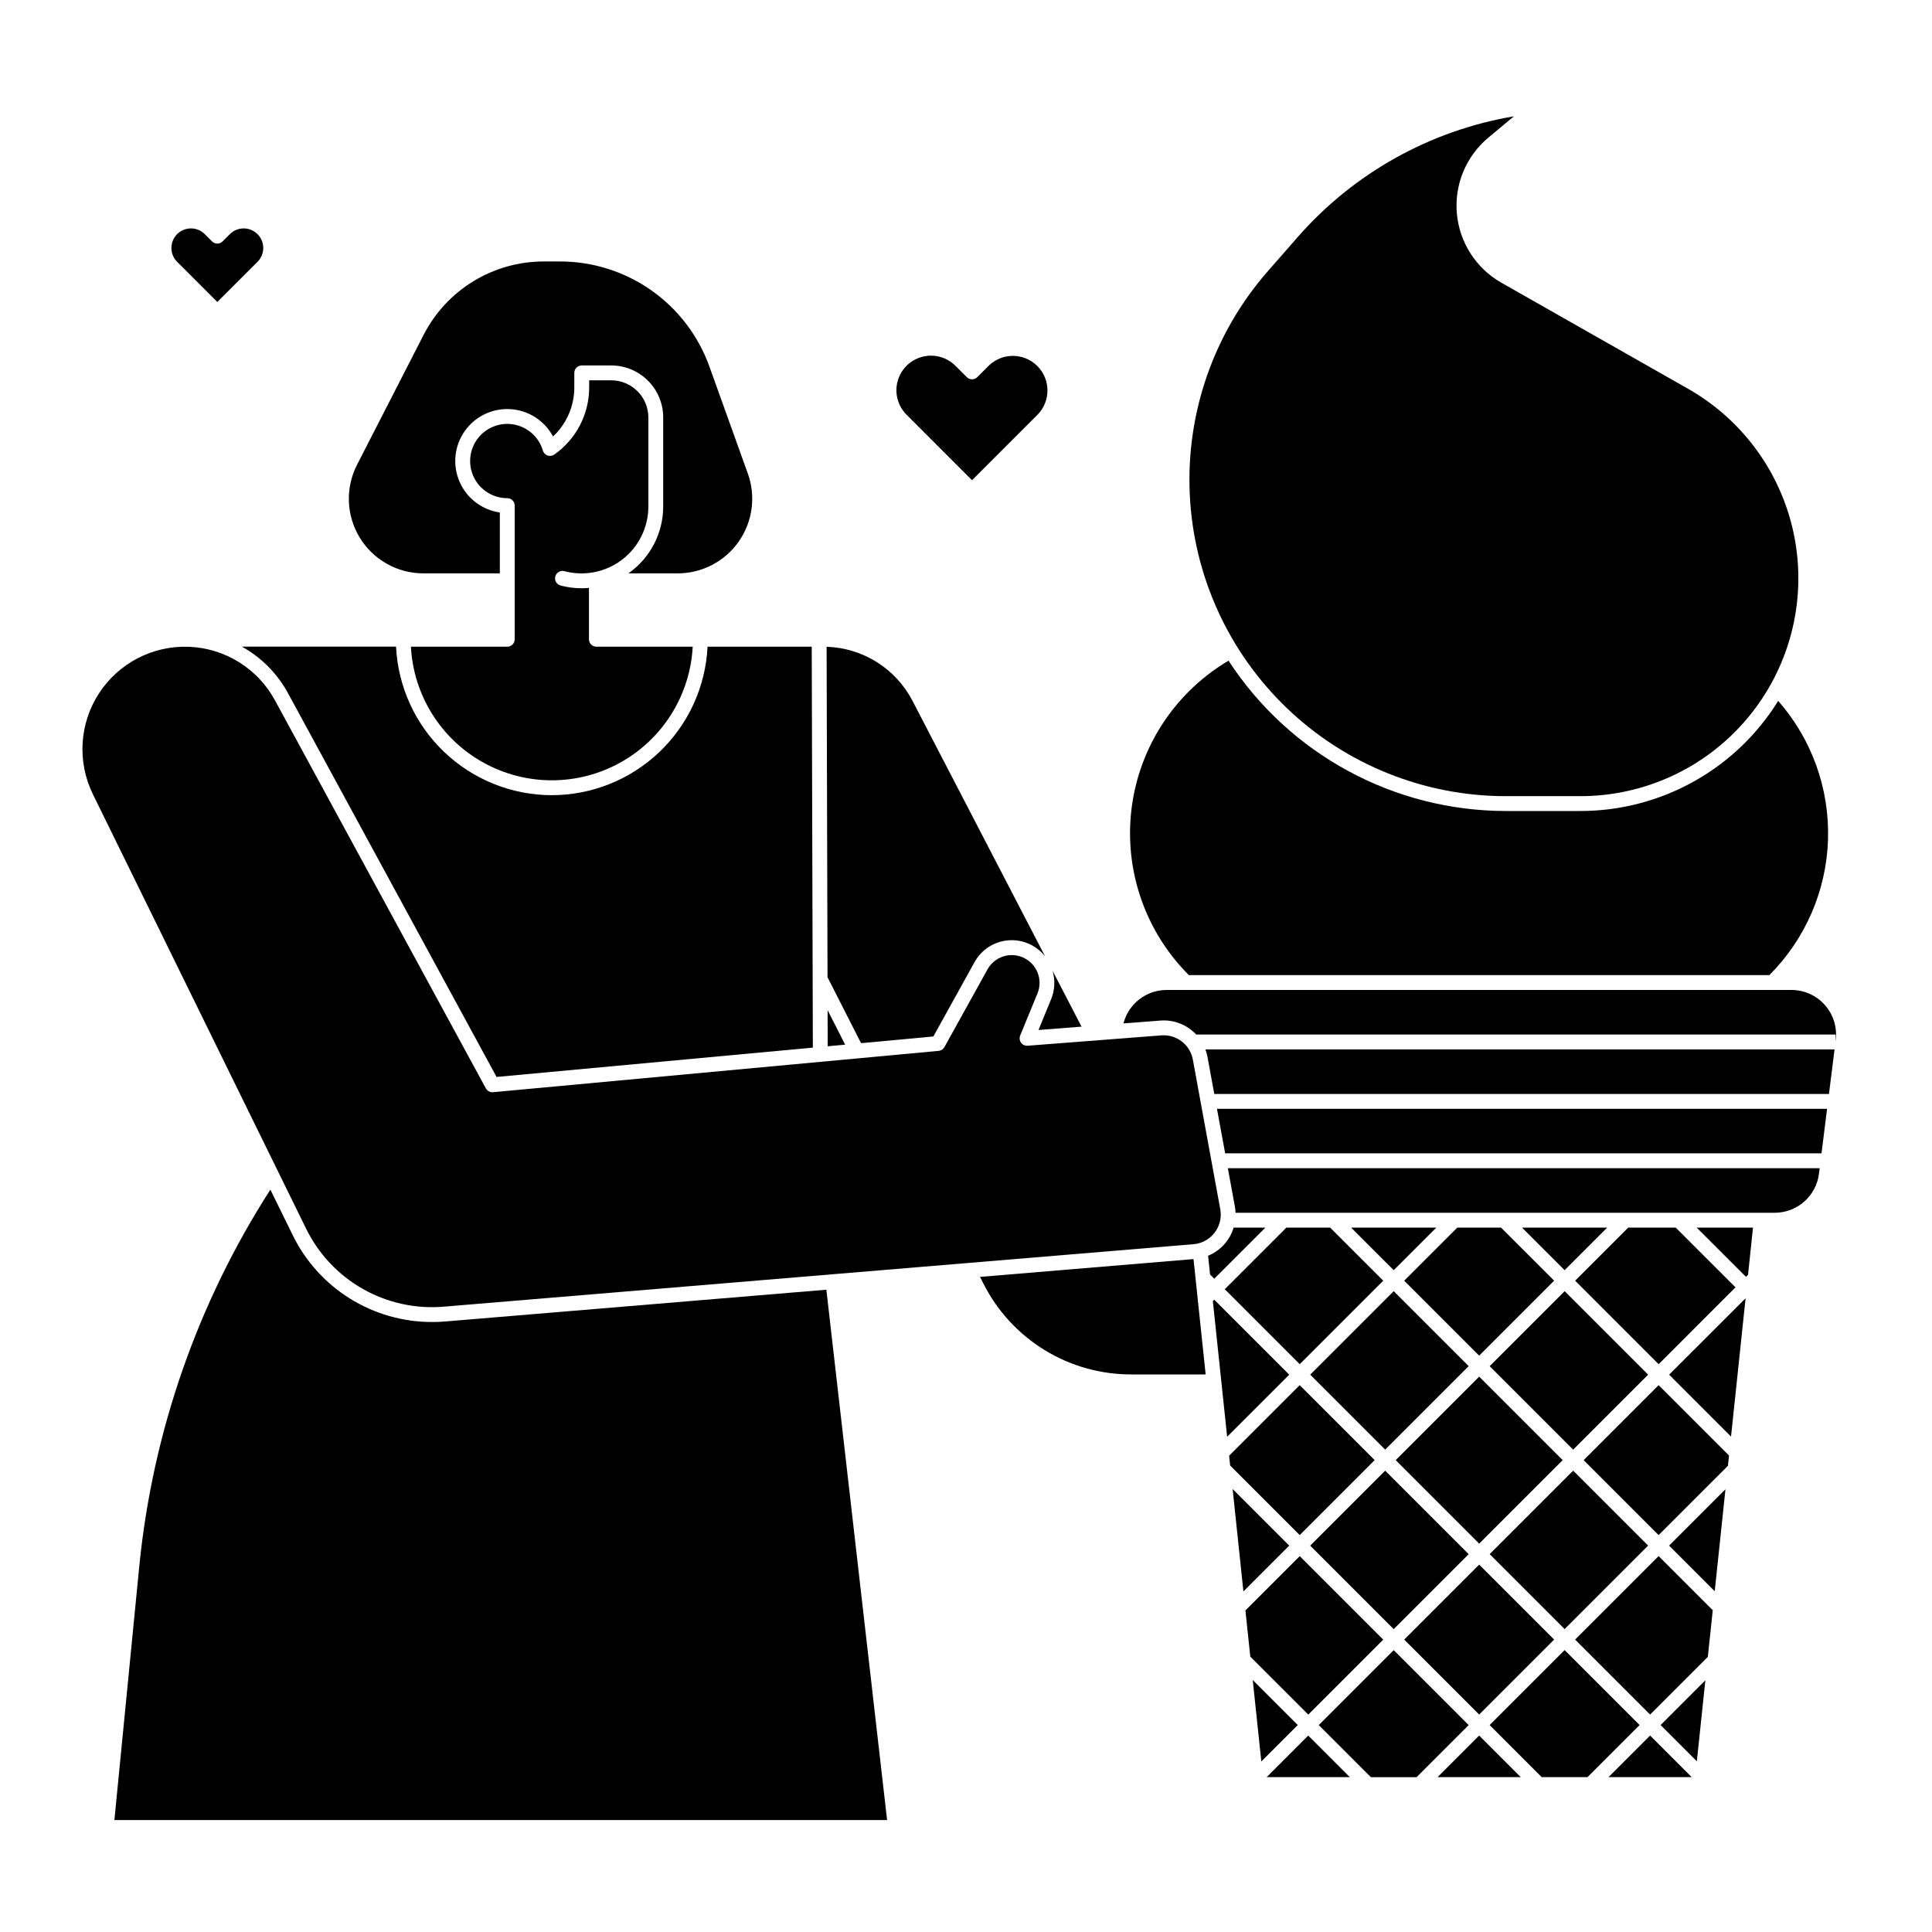 <?xml version="1.0" encoding="UTF-8"?>
<!-- Uploaded to: SVG Repo, www.svgrepo.com, Generator: SVG Repo Mixer Tools -->
<svg fill="#000000" width="800px" height="800px" version="1.1" viewBox="144 144 512 512" xmlns="http://www.w3.org/2000/svg">
 <g>
  <path d="m491.22 553.61 19.867-19.867 22.129 22.129-19.867 19.867z"/>
  <path d="m516.13 578.51 19.867-19.867 19.863 19.863-19.867 19.867z"/>
  <path d="m491.22 508.3 22.129-22.129 19.867 19.867-22.129 22.129z"/>
  <path d="m479.34 469.33h-8.414c-1.012 3.379-3.5 6.121-6.769 7.457l0.523 4.973 1.113 1.113z"/>
  <path d="m513.87 530.95 22.129-22.129 22.129 22.129-22.129 22.129z"/>
  <path d="m558.64 480.61 11.281-11.281h-22.566z"/>
  <path d="m603.92 485.16-15.836-15.828h-12.586l-14.066 14.066 22.129 22.125z"/>
  <path d="m538.78 555.86 22.129-22.129 19.863 19.863-22.129 22.129z"/>
  <path d="m530.2 469.33-14.066 14.066 19.863 19.863 19.867-19.867-14.066-14.062z"/>
  <path d="m538.78 506.04 19.867-19.867 22.129 22.129-19.867 19.867z"/>
  <path d="m403.71 482.39 0.918 1.805v-0.004c3.664 7.25 9.27 13.34 16.195 17.586 6.922 4.246 14.895 6.484 23.016 6.461h19.672l-3.219-30.566z"/>
  <path d="m367.97 420.84-4.648-9.137 0.027 9.566z"/>
  <path d="m372.19 420.45 19.16-1.777 10.906-19.68c1.82-3.316 5.184-5.492 8.953-5.797 3.769-0.309 7.441 1.301 9.77 4.277l-35.148-67.73c-2.176-4.199-5.434-7.742-9.438-10.262s-8.605-3.926-13.332-4.078l0.242 87.57z"/>
  <path d="m419.21 416.96 11.414-0.887-7.699-14.836c0.75 2.473 0.629 5.129-0.348 7.519z"/>
  <path d="m543.07 354.99h19.77-0.004c17.117 0 33.352-7.594 44.32-20.73 10.973-13.137 15.551-30.465 12.5-47.305-3.047-16.84-13.41-31.461-28.293-39.918l-49.496-28.121c-6.695-3.809-11.102-10.66-11.785-18.332-0.684-7.676 2.441-15.195 8.363-20.129l6.758-5.633c-22.281 3.762-42.57 15.121-57.422 32.145l-7.82 8.938c-14.223 16.25-21.625 37.363-20.668 58.941 0.957 21.574 10.203 41.949 25.809 56.879 15.605 14.93 36.371 23.262 57.969 23.266z"/>
  <path d="m262.05 494.2c-1.18 0.098-2.352 0.148-3.519 0.148l0.004-0.004c-7.719 0.016-15.289-2.144-21.836-6.234-6.547-4.09-11.809-9.945-15.18-16.891l-5.867-11.953c-19.309 30.039-31.211 64.227-34.734 99.758l-6.598 67.301h204.77l-16.094-140.54z"/>
  <path d="m612.89 402.42c9.555-9.547 15.113-22.375 15.551-35.871 0.434-13.5-4.285-26.66-13.199-36.805-11.246 18.133-31.059 29.168-52.395 29.18h-19.77c-29.66-0.012-57.309-14.996-73.508-39.84-3.84 2.273-7.379 5.019-10.535 8.172-9.969 9.969-15.566 23.492-15.562 37.59 0.008 14.098 5.617 27.617 15.598 37.574z"/>
  <path d="m261.73 490.27 198.57-16.547c2.215-0.184 4.246-1.297 5.594-3.062 1.352-1.762 1.891-4.016 1.492-6.199l-7.266-39.645c-0.723-3.969-4.328-6.746-8.352-6.43l-35.438 2.742c-0.68 0.051-1.34-0.254-1.738-0.809-0.402-0.551-0.488-1.27-0.23-1.902l4.582-11.156c1.477-3.606-0.113-7.734-3.625-9.422-3.512-1.688-7.731-0.348-9.621 3.059l-11.414 20.59c-0.316 0.57-0.891 0.945-1.539 1.004l-118.08 10.953h0.004c-0.785 0.074-1.535-0.328-1.914-1.02l-55.902-102.86c-4.57-8.402-13.223-13.781-22.781-14.16-9.555-0.375-18.605 4.301-23.824 12.316s-5.836 18.184-1.625 26.77l56.438 114.99c3.285 6.773 8.551 12.391 15.102 16.102 6.547 3.711 14.07 5.348 21.57 4.688z"/>
  <path d="m256.21 295.95h20.25v-16.137c-4.734-0.684-8.777-3.773-10.68-8.164-1.898-4.391-1.387-9.453 1.359-13.371 2.742-3.922 7.324-6.137 12.102-5.852 4.773 0.281 9.062 3.023 11.324 7.242 3.59-3.359 5.633-8.059 5.633-12.977v-3.879c0-1.086 0.883-1.965 1.969-1.965h7.812c7.606 0.008 13.77 6.168 13.777 13.773v23.617c-0.004 7.055-3.445 13.664-9.227 17.711h13.055c6.434 0 12.465-3.129 16.164-8.395 3.703-5.262 4.613-11.996 2.438-18.051l-10.191-28.375c-2.926-8.152-8.297-15.195-15.379-20.18-7.082-4.981-15.527-7.656-24.188-7.656h-4.34c-6.578 0-13.031 1.816-18.645 5.246-5.613 3.43-10.176 8.344-13.176 14.199l-17.645 34.43c-3.141 6.129-2.867 13.449 0.723 19.324s9.977 9.457 16.863 9.457z"/>
  <path d="m290.23 354.73c-10.617-0.012-20.82-4.106-28.504-11.434-7.684-7.324-12.254-17.324-12.773-27.926h-40.848c5.156 2.859 9.387 7.129 12.203 12.305l55.289 101.73 83.816-7.773-0.297-106.26h-27.605c-0.516 10.605-5.09 20.602-12.777 27.93-7.684 7.324-17.887 11.418-28.504 11.43z"/>
  <path d="m278.43 315.38h-25.535c0.684 12.867 7.945 24.48 19.219 30.723 11.273 6.246 24.969 6.246 36.242 0 11.27-6.242 18.535-17.855 19.219-30.723h-25.531c-1.086 0-1.965-0.883-1.965-1.969v-13.613c-0.648 0.059-1.305 0.094-1.969 0.094-1.863 0-3.719-0.242-5.523-0.715-0.512-0.129-0.949-0.453-1.219-0.906-0.27-0.457-0.344-0.996-0.211-1.508 0.137-0.508 0.469-0.945 0.926-1.207 0.461-0.262 1.004-0.328 1.512-0.184 5.312 1.398 10.973 0.254 15.324-3.098 4.356-3.356 6.902-8.539 6.902-14.031v-23.617c-0.004-5.43-4.406-9.832-9.84-9.84h-5.844v1.91c-0.004 7.078-3.457 13.707-9.25 17.77-0.52 0.363-1.184 0.453-1.781 0.246-0.598-0.211-1.059-0.699-1.238-1.309-1.051-3.574-4.027-6.246-7.695-6.91-3.664-0.66-7.391 0.809-9.621 3.789-2.234 2.984-2.59 6.973-0.922 10.301 1.668 3.332 5.074 5.438 8.801 5.438 0.52 0 1.023 0.207 1.391 0.574 0.371 0.371 0.578 0.871 0.578 1.391v35.426c0 0.523-0.207 1.023-0.578 1.391-0.367 0.371-0.871 0.578-1.391 0.578z"/>
  <path d="m508.3 530.95-19.867-19.867-18.703 18.703 0.273 2.594 18.434 18.438z"/>
  <path d="m606.7 482.38 0.547-0.551 1.316-12.496h-14.918z"/>
  <path d="m563.69 530.95 19.863 19.863 18.367-18.363 0.285-2.719-18.648-18.648z"/>
  <path d="m602.74 524.7 3.859-36.648-20.258 20.254z"/>
  <path d="m561.43 578.51 19.867 19.867 15.297-15.293 1.305-12.363-14.34-14.34z"/>
  <path d="m598.42 565.69 2.844-27.016-14.93 14.93z"/>
  <path d="m471.26 463.75c0.098 0.543 0.152 1.094 0.172 1.645h142.9c5.953-0.008 10.973-4.441 11.715-10.348l0.184-1.461h-156.84z"/>
  <path d="m627.62 410.35c-2.238-2.539-5.465-3.996-8.855-3.996h-165.59c-5.391-0.004-10.102 3.641-11.445 8.863l9.742-0.754c3.574-0.293 7.09 1.07 9.535 3.699h169.43v1.82l0.047-0.363h-0.004c0.422-3.356-0.621-6.731-2.859-9.27z"/>
  <path d="m464 424.11 1.797 9.801h162.9l1.477-11.809h-166.73c0.242 0.652 0.43 1.324 0.559 2.008z"/>
  <path d="m593.68 610.76 2.258-21.457-11.859 11.855z"/>
  <path d="m468.68 449.65h158.04l1.477-11.809h-161.69z"/>
  <path d="m484.91 469.33-16.332 16.324 19.863 19.867 22.129-22.129-14.066-14.062z"/>
  <path d="m470.66 538.61 2.856 27.137 12.141-12.141z"/>
  <path d="m510.57 578.52-22.125-22.129-14.395 14.391 1.289 12.23 15.367 15.371z"/>
  <path d="m513.35 480.61 11.281-11.281h-22.566z"/>
  <path d="m465.79 488.44-0.371 0.371 3.785 35.945 16.453-16.449z"/>
  <path d="m475.99 589.23 2.273 21.586 9.656-9.656z"/>
  <path d="m513.35 581.3-19.863 19.863 13.801 13.805h12.125l13.801-13.801z"/>
  <path d="m479.68 614.96h22.035l-11.02-11.02z"/>
  <path d="m558.64 581.29-19.867 19.867 13.801 13.805h12.125l13.809-13.805z"/>
  <path d="m524.98 614.96h22.035l-11.02-11.02z"/>
  <path d="m570.27 614.96h22.043l-11.02-11.02z"/>
  <path d="m201.59 224.03 10.656-10.652c2.023-2.027 2.023-5.309-0.004-7.332-2.023-2.023-5.305-2.019-7.328 0.004l-1.93 1.93h-0.004c-0.766 0.77-2.012 0.77-2.781 0l-1.934-1.93c-0.965-0.973-2.277-1.52-3.648-1.52-0.406 0-0.812 0.047-1.207 0.141-1.828 0.43-3.281 1.82-3.793 3.629-0.516 1.809-0.008 3.75 1.32 5.082z"/>
  <path d="m401.6 271.26 17.359-17.359c3.527-3.586 3.504-9.348-0.055-12.902-3.559-3.559-9.316-3.586-12.906-0.059l-3.008 3.008c-0.766 0.77-2.012 0.77-2.781 0l-3.008-3.008c-1.707-1.719-4.031-2.688-6.453-2.688-0.719 0-1.434 0.086-2.133 0.25-3.234 0.762-5.801 3.219-6.711 6.414-0.906 3.199-0.012 6.637 2.336 8.984z"/>
 </g>
</svg>